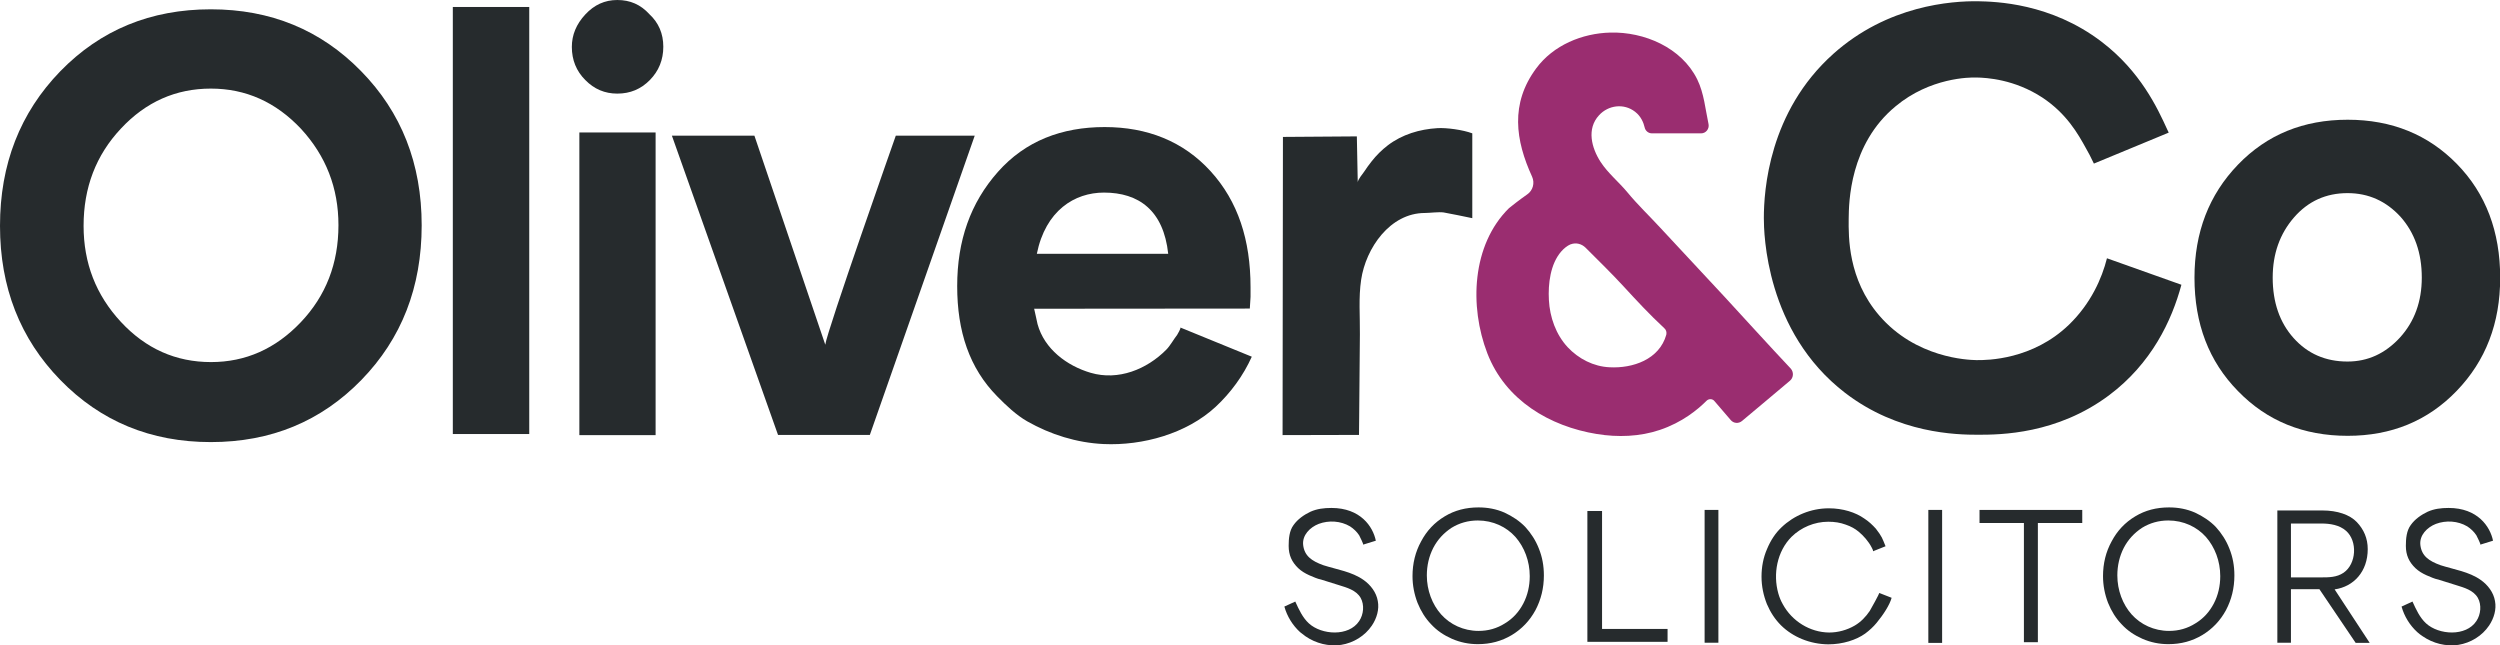 <?xml version="1.0" encoding="utf-8"?>
<!-- Generator: Adobe Illustrator 28.0.0, SVG Export Plug-In . SVG Version: 6.00 Build 0)  -->
<svg version="1.1" id="Layer_1" xmlns="http://www.w3.org/2000/svg" xmlns:xlink="http://www.w3.org/1999/xlink" x="0px" y="0px"
	 viewBox="0 0 1396.8 360.6" style="enable-background:new 0 0 1396.8 360.6;" xml:space="preserve">
<style type="text/css">
	.st0{fill:#262B2D;}
	.st1{fill:#9A2D70;}
</style>
<path class="st0" d="M1177.2,144.3c-2.8,11.2-9,25.3-21.2,37.1c-20.3,19.6-45.6,19.9-51.8,19.8c-4.7-0.1-33.8-1.1-54.3-25
	c-17.4-20.3-17.1-43.8-17-54c0.1-9.1,0.5-41.6,26.2-62.8c19.3-16.1,41.4-16.2,45.1-16.1c5.8,0.1,21.3,1,36.9,11.2
	c13.6,9,20,20.4,24.4,28.4c1.2,2.1,2.8,5,4.4,8.5l41.8-17.3c-0.3-0.6-0.5-1.2-0.8-1.7c-5.5-12.1-15-32.5-36.6-49
	c-28.5-21.8-59.5-22.5-69.1-22.7c-14.7-0.2-50.5,2.2-80.9,29.4c-36.1,32.3-38.8,76.6-38.8,91.7c0,8.3,0.9,63.5,45.4,97.7
	c29.7,22.8,62.2,23.4,74.3,23.4c12.6,0,44-0.3,73.1-22c23.8-17.8,35.1-41.7,40.5-61.8L1177.2,144.3z"/>
<path class="st0" d="M0,126.2C0,91.8,11.2,63,33.7,39.8C56.2,16.7,84.2,5.2,117.8,5.2c33.4,0,61.4,11.5,83.9,34.5
	c22.6,23,33.9,51.8,33.9,86.2c0,34.5-11.2,63.3-33.7,86.4c-22.5,23.1-50.5,34.7-84.1,34.7c-33.6,0-61.6-11.6-84.1-34.7
	C11.2,189.2,0,160.5,0,126.2z M117.8,49.5c-19.5,0-36.3,7.4-50.2,22.3c-14,14.9-20.9,33-20.9,54.4c0,20.8,6.9,38.6,20.8,53.6
	c13.9,15,30.7,22.5,50.4,22.5c19.3,0,36-7.4,50.1-22.2c14.1-14.8,21.1-32.9,21.1-54.3c0-20.8-7-38.7-20.9-53.8
	C154.1,57,137.3,49.5,117.8,49.5z"/>
<path class="st0" d="M253,242.5V3.9h42.7v238.6H253z"/>
<path class="st0" d="M319.5,26.2c0-6.7,2.5-12.7,7.5-18.1c5-5.4,10.9-8.1,17.9-8.1c7.2,0,13.1,2.6,17.9,7.9
	c5.2,4.8,7.8,10.9,7.8,18.2c0,7.3-2.5,13.5-7.5,18.6c-5,5.1-11,7.6-18.2,7.6c-7,0-12.9-2.5-17.9-7.6C322,39.7,319.5,33.5,319.5,26.2
	z M323.7,243.1V74h42.6v169.1H323.7z"/>
<path class="st0" d="M375.4,75.8h46.1l39.6,116.8c0.7-7,39.4-116.8,39.4-116.8h44.1L486,243h-51.3L375.4,75.8z"/>
<path class="st0" d="M698.3,172.4c0,0-120.5,0.1-120.5,0.1c0.1,0,1.7,8,1.9,8.6c3.8,13.9,16.4,23.3,29.7,27.2
	c15.4,4.5,31.3-1.9,42.2-12.9c2.2-2.2,4.2-5.9,6.1-8.3c0.3-0.4,2.2-3.8,1.8-4.1c0,0,39.9,16.3,39.9,16.3
	c-4.7,10.5-11.8,20.2-20.2,28c-16.2,15-40.8,21.8-62.6,20.8c-15-0.7-29.7-5.3-42.7-12.7c-6.1-3.5-11.8-8.9-16.7-13.9
	c-15.6-15.8-22.4-36.3-22.4-61.6c0-25.5,7.4-46.5,22.7-63.8c15.4-17.4,35.8-25.1,59.7-25.1c23.7,0,43.9,7.9,59.2,24.7
	c15.3,16.8,22.3,38.4,22.3,64.8v5.4L698.3,172.4z M616.8,107.6c-16.4,0-32.6,10-37.5,34.2h73.4C650.1,117.6,636.3,107.6,616.8,107.6
	z"/>
<path class="st0" d="M716.6,243.1l0.2-166.6l41.3-0.3c0,0,0.5,25.7,0.5,25.7c0-1.5,2.7-4.7,3.6-6c1.3-2,2.7-3.9,4.2-5.8
	c2.6-3.3,5.6-6.3,9-8.9c8-6.1,17.8-9,27.7-9.6c5.1-0.3,14.1,0.9,19.5,2.9v47.4c-3-0.7-13.3-2.7-16-3.2c-2.7-0.4-7.8,0.3-10.5,0.3
	c-19.5,0-33,19.7-35.6,37.3c-1.5,10-0.6,20.3-0.7,30.4c-0.1,15.5-0.3,31.1-0.4,46.6c0,3.2-0.1,6.5-0.1,9.7L716.6,243.1z"/>
<path class="st0" d="M1226.1,155.2c0-25.4,8.1-46.4,24.3-63.2c16.2-16.8,36.6-25.1,61.3-25.1c24.6,0,45,8.3,61.1,24.8
	c16.1,16.5,24.1,37.7,24.1,63.5c0,25.4-8.1,46.4-24.3,63.2c-16.2,16.8-36.5,25.1-60.9,25.1c-24.7,0-45.1-8.3-61.3-25
	C1234.1,201.9,1226.1,180.8,1226.1,155.2z M1311.6,107.9c-12,0-22,4.5-29.9,13.6c-7.9,9.1-11.9,20.3-11.9,33.6
	c0,13.8,3.9,25.1,11.7,33.8c7.8,8.7,17.8,13.1,30.1,13.1c11.4,0,21.1-4.5,29.3-13.4c8.1-8.9,12.2-20.1,12.2-33.5
	c0-13.8-4-25.1-11.9-34C1333.2,112.4,1323.4,107.9,1311.6,107.9z"/>
<path class="st1" d="M963.7,166c-12.1-13-24.2-26-36.3-39c-6-6.5-12.5-12.7-18.1-19.5c-4.8-5.8-10.8-10.6-15-17
	c-5.1-7.9-7.9-18.5-0.9-26.1c5.2-5.7,13.9-6.8,20.1-2c3.4,2.6,4.8,6.2,5.4,8.8c0.4,1.9,2.1,3.3,4,3.3c6.5,0,20.1,0,27.6,0
	c2.6,0,4.6-2.5,4.1-5.1c-1.8-8.4-2.5-17.2-6.3-25c-8.8-17.9-29.7-26.7-48.6-26.2c-15.7,0.4-31.8,7-41.4,20
	c-14.6,19.7-11.6,40.2-2.3,60.5c1.6,3.5,0.5,7.7-2.7,9.9c-4.3,3-9.4,7-10.2,7.7c-20.8,20.5-22.2,54.9-12.1,81.1
	c10.1,26.2,34.8,40.8,61.2,45.1c11.7,1.9,24,1.5,35.2-2.3c12.5-4.2,21.1-11.3,26.1-16.3c1.2-1.2,3.3-1.2,4.4,0.2l9.1,10.6
	c1.6,1.9,4.4,2.1,6.3,0.5c6.4-5.3,20-16.8,26.8-22.5c2-1.7,2.2-4.8,0.4-6.8C991.1,196,966.4,168.9,963.7,166z M931,187
	c-3.9,13.9-18.8,18.9-31.7,18.2c-8.9-0.4-17.3-4.7-23.4-11.2c-6.6-7.1-10-16.8-10.5-26.4c-0.5-9,0.8-20.1,6.9-27.1
	c1.4-1.6,3.3-3.2,5.2-4c0,0,0,0,0.1,0c2.9-1.1,6.1-0.3,8.3,1.9c7.2,7.2,14.5,14.3,21.4,21.8c7.1,7.7,14.2,15.4,22.5,23.1
	C930.9,184.2,931.3,185.6,931,187C931,187,931,187,931,187z"/>
<path class="st0" d="M726.4,353.2c-4.2-3.8-7.3-8.9-8.8-14.3c2-0.9,4.1-1.9,6.1-2.8c2,4.4,4.1,9,7.6,12.2c7.1,6.5,22.3,7.5,28.1-1.3
	c2.5-3.7,3-9.1,0.8-13c-2.5-4.3-7.7-5.7-12.2-7.1c0,0-9.9-3.1-9.9-3.1c-2.1-0.4-4.2-1.4-6.6-2.4c-2.4-1.1-4.4-2.3-6.2-4
	c-3.5-3.4-5.3-7.2-5.3-12.4c0-4.1,0.4-8.5,2.7-11.6c2.3-3.3,5.9-5.8,9.5-7.5c3.6-1.6,7.4-2.1,11.7-2.1c16.2,0,23.2,10.4,24.8,18.3
	c0,0-7.1,2.2-7.1,2.2c0.4-0.1-2-4.8-2.2-5.2c-1.3-2-3.1-3.7-5.1-5c-5.2-3.1-11.9-3.5-17.5-1.4c-4.9,1.9-9.3,6.3-8.7,11.8
	c0.7,6,4.6,8.9,11.3,11.3c7.5,2.4,15.9,3.6,22.4,8.2c4,2.8,7.2,7,8,11.8c0.9,4.7-0.6,9.7-3.3,13.7c-3.9,5.8-10.3,9.7-17.2,10.8
	c-6.9,1-14.1-0.8-19.9-4.8C728.4,354.8,727.4,354,726.4,353.2z"/>
<path class="st0" d="M1350.6,353.2c-4.2-3.8-7.3-8.9-8.8-14.3c2-0.9,4.1-1.9,6.1-2.8c2,4.4,4.1,9,7.6,12.2
	c7.1,6.5,22.3,7.5,28.1-1.3c2.5-3.7,3-9.1,0.8-13c-2.5-4.3-7.7-5.7-12.2-7.1c0,0-9.9-3.1-9.9-3.1c-2.1-0.4-4.2-1.4-6.6-2.4
	c-2.4-1.1-4.4-2.3-6.2-4c-3.5-3.4-5.3-7.2-5.3-12.4c0-4.1,0.4-8.5,2.7-11.6c2.3-3.3,5.9-5.8,9.5-7.5c3.6-1.6,7.4-2.1,11.7-2.1
	c16.2,0,23.2,10.4,24.8,18.3c0,0-7.1,2.2-7.1,2.2c0.4-0.1-2-4.8-2.2-5.2c-1.3-2-3.1-3.7-5.1-5c-5.2-3.1-11.9-3.5-17.5-1.4
	c-4.9,1.9-9.3,6.3-8.7,11.8c0.7,6,4.6,8.9,11.3,11.3c7.5,2.4,15.9,3.6,22.4,8.2c4,2.8,7.2,7,8,11.8c0.9,4.7-0.6,9.7-3.3,13.7
	c-3.9,5.8-10.3,9.7-17.2,10.8c-6.9,1-14.1-0.8-19.9-4.8C1352.5,354.8,1351.5,354,1350.6,353.2z"/>
<path class="st0" d="M857.9,340.9c-3.2,5.9-7.6,10.5-13.2,13.9c-5.7,3.4-11.9,5.1-19,5.1c-5.1,0-9.9-1-14.5-3
	c-4.5-2-8.4-4.6-11.6-8.1c-3.2-3.3-5.7-7.3-7.6-12c-1.8-4.7-2.8-9.7-2.8-14.9c0-7.1,1.6-13.6,4.8-19.4c3.1-5.9,7.5-10.6,13.2-14
	c5.6-3.4,11.9-5,18.9-5c5.1,0,9.9,0.9,14.5,2.9c4.5,2.1,8.4,4.7,11.6,8c3.2,3.5,5.8,7.5,7.6,12.1c1.9,4.7,2.8,9.7,2.8,15
	C862.6,328.6,861,335,857.9,340.9z M846.7,300c-5-5.6-12.5-9.2-21-9.2c-5.4,0-10.3,1.4-14.7,4.1c-4.4,2.9-7.8,6.6-10.2,11.2
	c-2.4,4.7-3.6,9.9-3.6,15.4c0,8.3,3,16.2,8,21.8c5,5.6,12.5,9.2,20.9,9.2c5.4,0,10.3-1.4,14.7-4.2c4.5-2.7,7.9-6.5,10.3-11.1
	c2.4-4.6,3.6-9.8,3.6-15.3C854.7,313.5,851.7,305.7,846.7,300z"/>
<path class="st0" d="M1243.7,340.9c-3.2,5.9-7.6,10.5-13.2,13.9c-5.7,3.4-11.9,5.1-19,5.1c-5.1,0-9.9-1-14.5-3
	c-4.5-2-8.4-4.6-11.6-8.1c-3.2-3.3-5.7-7.3-7.6-12c-1.8-4.7-2.8-9.7-2.8-14.9c0-7.1,1.6-13.6,4.8-19.4c3.1-5.9,7.5-10.6,13.2-14
	c5.6-3.4,11.9-5,18.9-5c5.1,0,9.9,0.9,14.5,2.9c4.5,2.1,8.4,4.7,11.6,8c3.2,3.5,5.8,7.5,7.6,12.1c1.9,4.7,2.8,9.7,2.8,15
	C1248.4,328.6,1246.8,335,1243.7,340.9z M1232.5,300c-5-5.6-12.5-9.2-21-9.2c-5.4,0-10.3,1.4-14.7,4.1c-4.4,2.9-7.8,6.6-10.2,11.2
	c-2.4,4.7-3.6,9.9-3.6,15.4c0,8.3,3,16.2,8,21.8c5,5.6,12.5,9.2,20.9,9.2c5.4,0,10.3-1.4,14.7-4.2c4.5-2.7,7.9-6.5,10.3-11.1
	c2.4-4.6,3.6-9.8,3.6-15.3C1240.5,313.5,1237.5,305.7,1232.5,300z"/>
<path class="st0" d="M886.9,285.5h8.2v65.9h36.6v7.2h-44.8V285.5z"/>
<path class="st0" d="M952.4,284.9h7.7v74.2h-7.7V284.9z"/>
<path class="st0" d="M995.1,349.4c-3.3-3.3-5.9-7.2-7.9-11.9c-1.9-4.8-3-9.9-3-15.3c0-5.5,1-10.7,3.1-15.5c2-4.8,4.7-8.9,8.1-12.1
	c6.9-6.6,16.4-10.6,26.4-10.6c7.9,0,15,2.3,19.8,5.7c2.5,1.6,4.6,3.6,6.5,5.7c3.6,4.7,3.5,5.2,5.4,9.8c0,0-6.3,2.5-7,2.8
	c0.2-0.5-0.6-1.7-0.8-2.2c-1.7-3.3-4.5-6.5-7.3-8.8c-1.8-1.5-4.2-2.9-7.2-3.9c-3-1.1-6.1-1.6-9.7-1.6c-7.8,0-15.2,3.2-20.5,8.4
	c-8.1,8.1-10.5,20.8-7.4,31.7c0.6,2.1,1.4,4.1,2.5,6c5.1,9.4,15.1,15.7,25.9,15.8c5,0,10-1.4,14.3-3.9c3.4-2,6.2-4.9,8.4-8.2
	c0.5-0.7,5.5-9.9,5.3-10c0,0,6.9,2.7,6.9,2.7c-1.1,4-4.6,9.4-8.4,14c-1.8,2.2-4.1,4.3-6.4,6c-4.9,3.5-12.4,6-20.6,6
	C1011.2,359.9,1001.7,355.9,995.1,349.4z"/>
<path class="st0" d="M1077.4,284.9h7.7v74.3h-7.7V284.9z"/>
<path class="st0" d="M1138.5,358.8h-7.7v-66.6H1106v-7.3h57.4v7.3h-24.8V358.8z"/>
<path class="st0" d="M1316.1,359.1l-20.2-29.9H1280v29.9h-7.6v-73.9h25.1c8.5,0,15.4,2.4,19.3,6.5s6.1,9.1,6.1,15.1
	c0,12.5-7.8,21-18.5,22.5l19.6,29.9H1316.1z M1280,322.6c0,0,16.8,0,16.8,0c4.3,0,8.8,0,12.6-2.6c7.2-4.9,7.9-17.7,1.4-23.4
	c-3.7-3.3-9-4.1-13.8-4.1c0,0-17,0-17,0V322.6z"/>
</svg>
